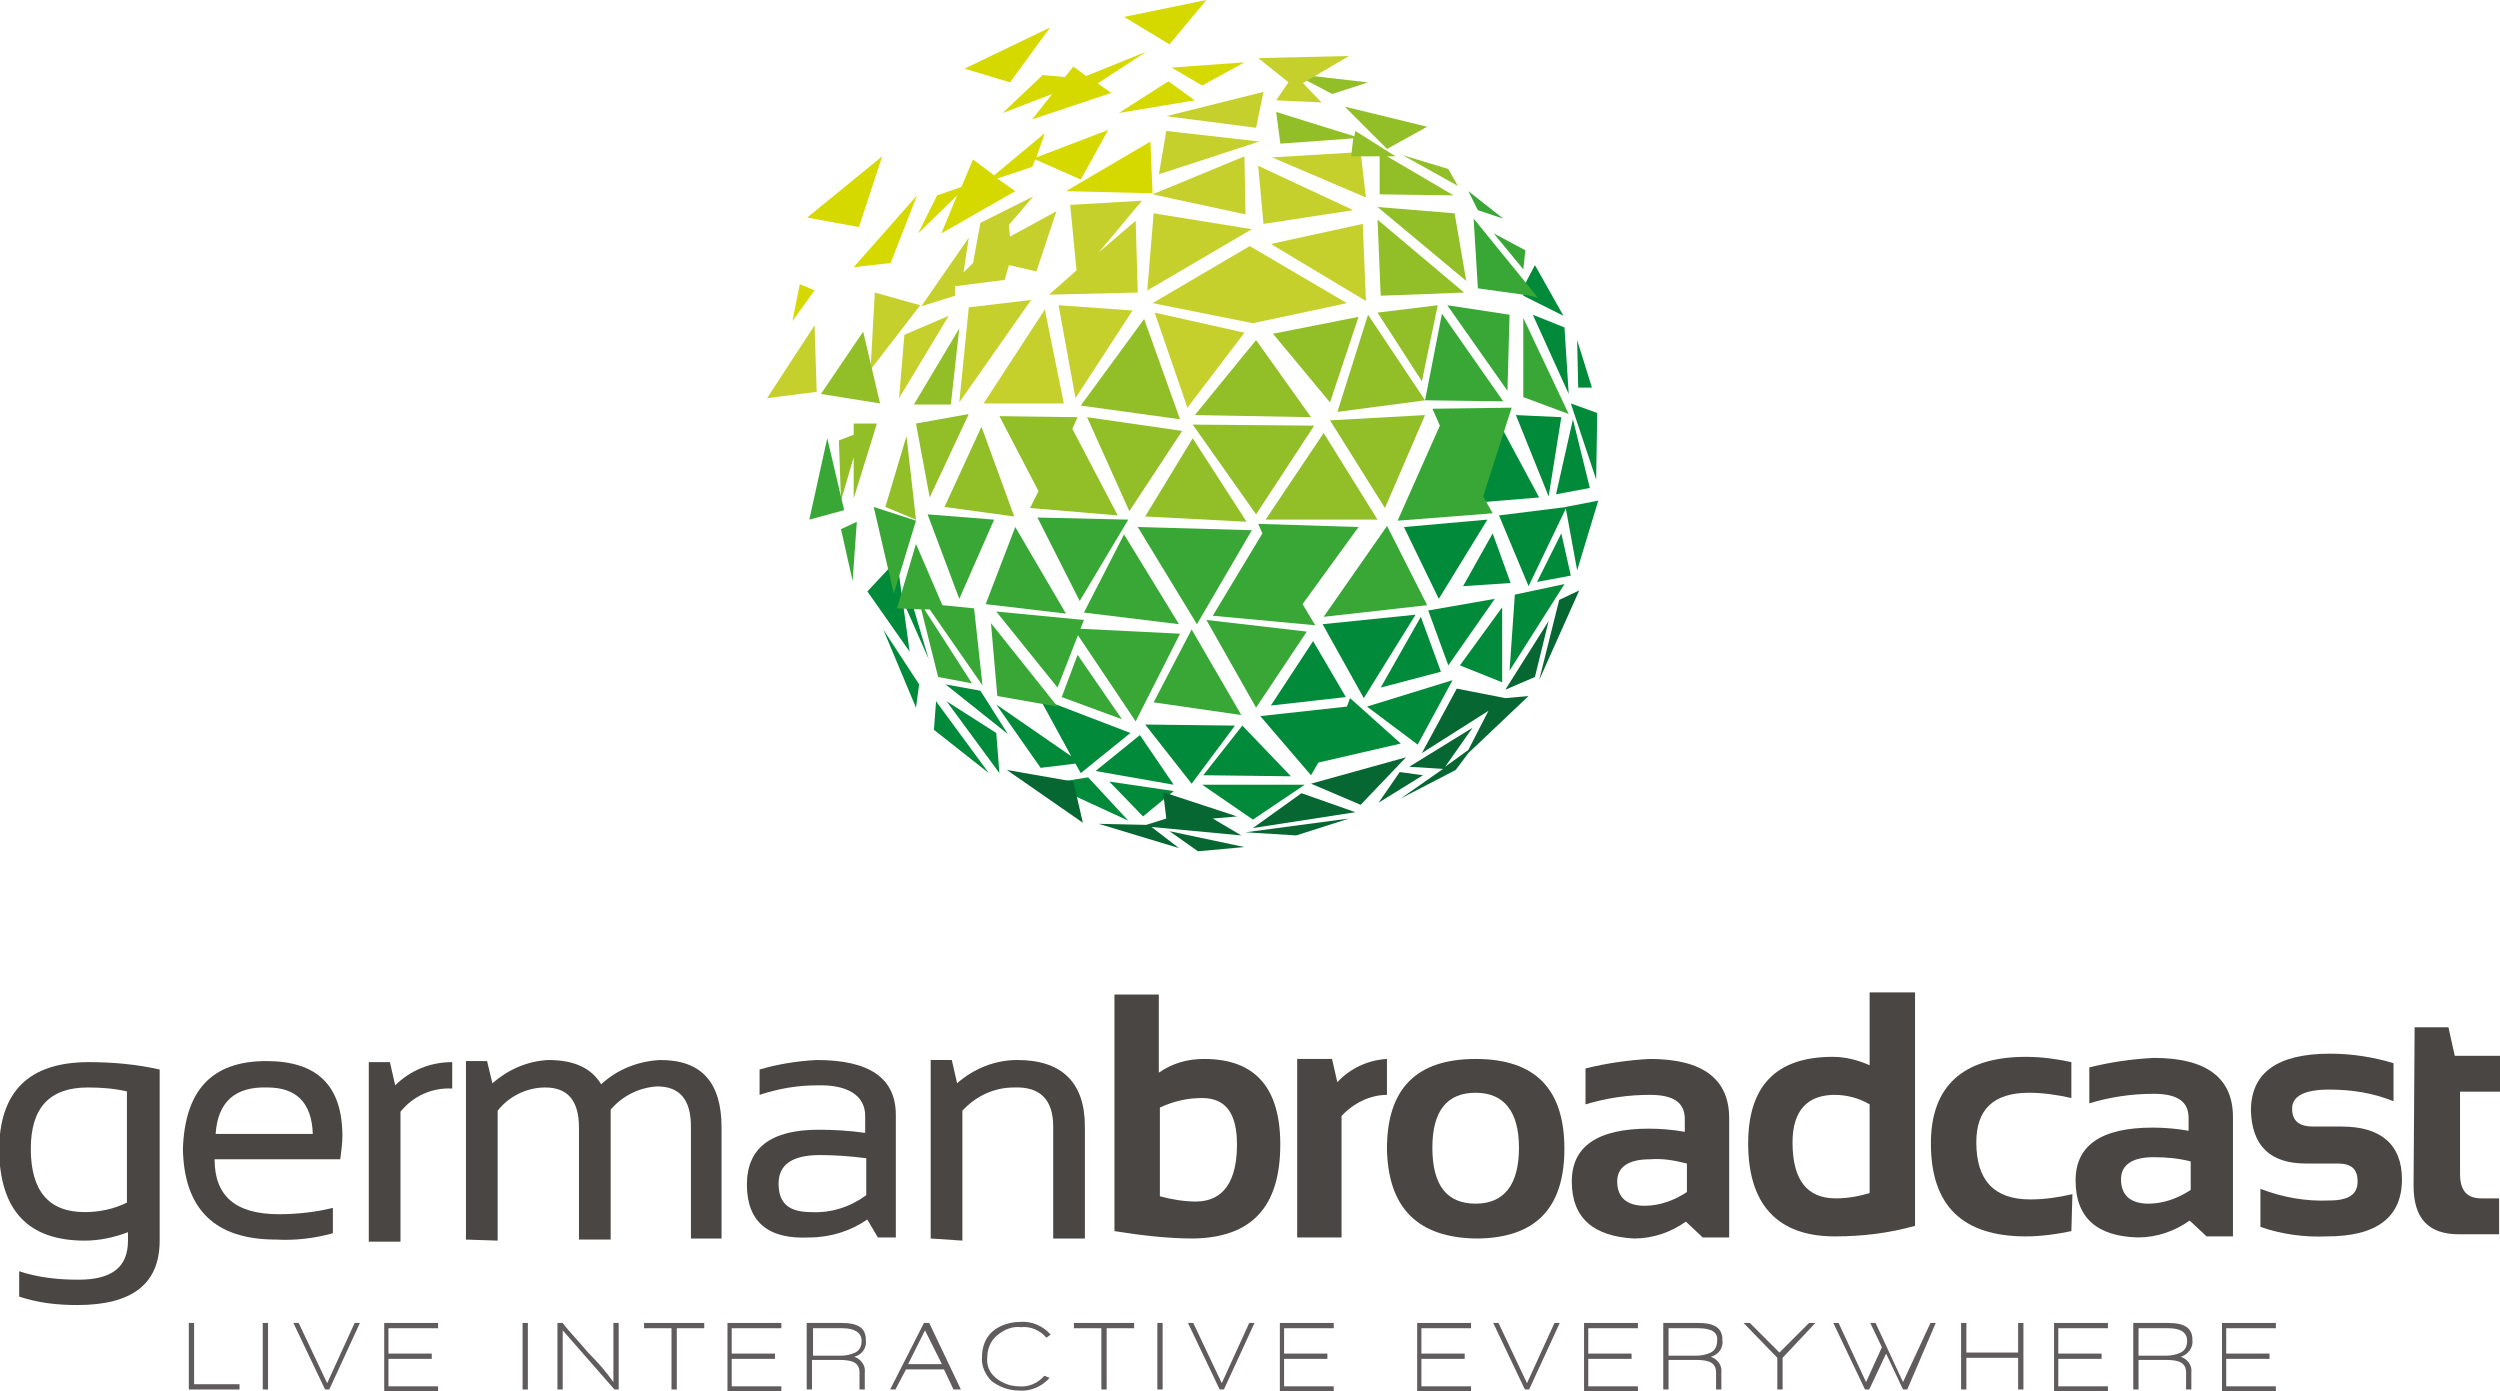 <?xml version="1.0" encoding="utf-8"?>
<!-- Generator: Adobe Illustrator 21.0.2, SVG Export Plug-In . SVG Version: 6.00 Build 0)  -->
<svg version="1.1" id="Ebene_1" xmlns="http://www.w3.org/2000/svg" xmlns:xlink="http://www.w3.org/1999/xlink" x="0px" y="0px"
	 viewBox="0 0 236.7 131.7" style="enable-background:new 0 0 236.7 131.7;" xml:space="preserve">
<style type="text/css">
	.st0{fill:#494644;}
	.st1{fill:#605C5E;}
	.st2{fill:#C6D02D;}
	.st3{fill:#92BF27;}
	.st4{fill:#38A736;}
	.st5{fill:#008A3A;}
	.st6{fill:#076732;}
	.st7{fill:#D6D900;}
</style>
<g id="Gruppe_95" transform="translate(537.817 1849.699)">
	<g id="Gruppe_93" transform="translate(0 93.963)">
		<g id="Gruppe_91">
			<path id="Pfad_408" class="st0" d="M-522.7-1826.2c0,4.1-2.6,6.1-7.8,6.1c-1.9,0-3.7-0.2-5.5-0.8v-2.4c1.8,0.6,3.7,0.8,5.6,0.8
				c3.2,0,4.7-1.2,4.7-3.7v-0.8c-1.3,0.5-2.7,0.8-4.1,0.8c-5.4,0-8-2.9-8.1-8.5c0-5.6,2.8-8.4,8.5-8.4c2.2,0,4.5,0.2,6.7,0.7
				L-522.7-1826.2z M-525.7-1840.3c-1.2-0.3-2.5-0.4-3.8-0.4c-3.6,0-5.4,1.9-5.4,5.8c0,4,1.7,6,5.1,6c1.4,0,2.8-0.3,4-0.9V-1840.3z"
				/>
			<path id="Pfad_409" class="st0" d="M-512.6-1843.2c4.8,0,7.2,2.3,7.2,7.1c0,0.7-0.1,1.4-0.2,2.2h-11.9c0,3.5,2,5.2,6.1,5.2
				c1.7,0,3.5-0.2,5.1-0.6v2.4c-1.8,0.5-3.6,0.7-5.4,0.6c-5.8,0-8.7-2.9-8.8-8.6C-520.3-1840.4-517.8-1843.2-512.6-1843.2z
				 M-517.4-1836.3h9.2c-0.1-3-1.6-4.4-4.3-4.4C-515.6-1840.8-517.2-1839.3-517.4-1836.3L-517.4-1836.3z"/>
			<path id="Pfad_410" class="st0" d="M-502.9-1826.2v-16.9h2l0.5,2.2c1.4-1.4,3.3-2.2,5.4-2.2v2.5c-1.9-0.1-3.7,0.7-4.9,2.2v12.3
				H-502.9z"/>
			<path id="Pfad_411" class="st0" d="M-493.7-1826.3v-16.9h2l0.5,2.1c1.5-1.3,3.3-2.1,5.3-2.2c2.5,0,4.1,0.8,5,2.3
				c1.5-1.4,3.5-2.2,5.6-2.3c3.9,0,5.8,2.1,5.8,6.4v10.5h-2.9v-10.6c0-2.6-1.1-3.8-3.2-3.8c-1.7,0.1-3.3,0.9-4.4,2.2v12.3h-3v-10.6
				c0-2.6-1.1-3.8-3.2-3.8c-1.7,0-3.4,0.8-4.5,2.2v12.3L-493.7-1826.3z"/>
			<path id="Pfad_412" class="st0" d="M-467.1-1831.5c0-3.5,2.3-5.2,6.8-5.2c1.5,0,3,0.1,4.4,0.3v-1.6c0-1.9-1.6-3-4.6-2.9
				c-1.8,0-3.6,0.3-5.4,0.9v-2.4c1.7-0.5,3.5-0.8,5.4-0.9c5,0,7.5,1.7,7.5,5.2v11.6h-1.7l-1-1.7c-1.6,1.1-3.5,1.7-5.5,1.7
				C-465.1-1826.3-467.1-1828-467.1-1831.5z M-460.2-1834.3c-2.6,0-3.9,0.9-3.9,2.7c0,1.9,1,2.7,3.1,2.7c1.9,0.1,3.7-0.5,5.2-1.6
				v-3.5C-457.3-1834.2-458.8-1834.3-460.2-1834.3L-460.2-1834.3z"/>
			<path id="Pfad_413" class="st0" d="M-449.7-1826.4v-16.9h2l0.5,2.2c1.6-1.4,3.6-2.2,5.7-2.2c4.2,0,6.4,2.1,6.4,6.3v10.6h-3v-10.6
				c0-2.5-1.2-3.8-3.7-3.7c-1.9,0-3.6,0.8-4.9,2.2v12.3L-449.7-1826.4z"/>
			<path id="Pfad_414" class="st0" d="M-432.4-1849.5h4.3v7.4c1.3-0.9,2.7-1.3,4.3-1.3c4.8,0,7.2,2.7,7.2,8.1c0,5.9-2.7,8.8-8.2,8.9
				c-2.5,0-5-0.3-7.5-0.7V-1849.5z M-428-1830.4c1.1,0.3,2.3,0.5,3.4,0.5c2.6,0,3.9-1.9,3.9-5.4c0-3-1.1-4.4-3.3-4.4
				c-1.4,0-2.7,0.3-4,0.9L-428-1830.4z"/>
			<path id="Pfad_415" class="st0" d="M-415-1826.5v-16.9h3.3l0.5,2.2c1.2-1.3,2.9-2.1,4.7-2.2v3.4c-1.6,0-3.2,0.8-4.3,2v11.5H-415z
				"/>
			<path id="Pfad_416" class="st0" d="M-406.5-1834.9c0-5.7,2.8-8.5,8.4-8.5c5.6,0,8.4,2.8,8.4,8.5c0,5.7-2.8,8.5-8.4,8.5
				C-403.6-1826.5-406.4-1829.3-406.5-1834.9z M-398.1-1829.7c2.7,0,4.1-1.8,4.1-5.3c0-3.4-1.4-5.2-4.1-5.2s-4.1,1.7-4.1,5.2
				C-402.2-1831.4-400.8-1829.7-398.1-1829.7L-398.1-1829.7z"/>
			<path id="Pfad_417" class="st0" d="M-389-1831.8c0-3.3,2.4-5,7.3-5c1.1,0,2.3,0.1,3.4,0.3v-1.2c0-1.6-1.1-2.3-3.3-2.3
				c-2.1,0-4.1,0.3-6.1,0.9v-3.4c2-0.5,4.1-0.8,6.1-0.9c5,0,7.5,1.9,7.5,5.6v11.3h-2.5l-1.6-1.5c-1.4,1-3.1,1.6-4.9,1.6
				C-386.9-1826.6-389-1828.3-389-1831.8z M-381.6-1833.9c-2,0-3.1,0.7-3.1,2.1c0,1.5,0.9,2.3,2.6,2.3c1.4,0,2.8-0.5,4-1.3v-2.7
				C-379.3-1833.8-380.4-1834-381.6-1833.9z"/>
			<path id="Pfad_418" class="st0" d="M-356.5-1827.6c-2.5,0.7-5,1-7.6,1c-5.4,0-8.2-3-8.2-8.8c0-5.4,2.6-8.2,8-8.2
				c1.2,0,2.4,0.3,3.5,0.8v-6.9h4.3L-356.5-1827.6z M-360.8-1839.1c-1-0.6-2.2-0.9-3.3-0.9c-2.6,0-4,1.5-4,4.5
				c0,3.6,1.4,5.3,4.1,5.3c1.1,0,2.2-0.2,3.2-0.5L-360.8-1839.1z"/>
			<path id="Pfad_419" class="st0" d="M-341.7-1827.1c-1.4,0.3-2.9,0.5-4.3,0.5c-6,0-9-2.9-9-8.8c0-5.4,3-8.2,9-8.2
				c1.5,0,2.9,0.2,4.3,0.5v3.4c-1.3-0.3-2.7-0.5-4-0.5c-3.4,0-5,1.6-5,4.7c0,3.6,1.7,5.4,5.1,5.4c1.4,0,2.7-0.2,4-0.5L-341.7-1827.1
				z"/>
			<path id="Pfad_420" class="st0" d="M-341.3-1831.9c0-3.3,2.4-5,7.3-5c1.1,0,2.3,0.1,3.4,0.3v-1.2c0-1.6-1.1-2.3-3.3-2.3
				c-2.1,0-4.1,0.3-6.1,0.9v-3.4c2-0.5,4.1-0.8,6.1-0.9c5,0,7.5,1.9,7.5,5.6v11.3h-2.5l-1.6-1.5c-1.4,1-3.1,1.6-4.9,1.6
				C-339.2-1826.6-341.3-1828.3-341.3-1831.9z M-333.9-1834.1c-2,0-3.1,0.7-3.1,2.1c0,1.5,0.9,2.3,2.6,2.3c1.4,0,2.8-0.5,4-1.3v-2.7
				C-331.6-1834-332.7-1834.1-333.9-1834.1L-333.9-1834.1z"/>
			<path id="Pfad_421" class="st0" d="M-323.8-1827.5v-3.6c2.1,0.8,4.3,1.2,6.5,1.1c1.9,0,2.7-0.6,2.7-1.8s-0.6-1.7-1.9-1.7h-3
				c-3.4,0-5.1-1.7-5.2-5c0-3.6,2.5-5.4,7.5-5.4c2,0,4,0.3,6,0.9v3.6c-2-0.8-4-1.1-6.1-1.1c-2.3,0-3.5,0.6-3.5,1.8
				c0,1.2,0.7,1.7,2,1.7h2.7c3.7,0,5.7,1.7,5.7,5c0,3.6-2.4,5.4-7.1,5.4C-319.6-1826.5-321.8-1826.8-323.8-1827.5z"/>
			<path id="Pfad_422" class="st0" d="M-309.2-1846.4h3.2l0.6,2.7h4.3v3.4h-3.8v7.8c0,1.6,0.7,2.3,2,2.3h1.7v3.4h-3.8
				c-2.9,0-4.3-1.5-4.3-4.6L-309.2-1846.4z"/>
		</g>
		<g id="Gruppe_92" transform="translate(17.861 31.295)">
			<path id="Pfad_423" class="st1" d="M-537.8-1843.4v-6.3h0.5v5.8h4.3v0.5H-537.8z"/>
			<path id="Pfad_424" class="st1" d="M-530.8-1843.4v-6.3h0.5v6.3H-530.8z"/>
			<path id="Pfad_425" class="st1" d="M-524.5-1843.4h-0.4l-3-6.3h0.5l2.7,5.7l2.6-5.7h0.5L-524.5-1843.4z"/>
			<path id="Pfad_426" class="st1" d="M-519.3-1843.4v-6.3h5.1v0.5h-4.7v2.4h4.1v0.5h-4.1v2.6h4.7v0.5h-5.1V-1843.4z"/>
			<path id="Pfad_427" class="st1" d="M-506.2-1843.4v-6.3h0.5v6.3H-506.2z"/>
			<path id="Pfad_428" class="st1" d="M-497.5-1843.4l-4.9-5.6v5.6h-0.5v-6.3h0.5c0.5,0.7,1.4,1.6,2.4,2.8c0.9,0.9,1.7,1.8,2.4,2.8
				v-5.6h0.5v6.3H-497.5z"/>
			<path id="Pfad_429" class="st1" d="M-491.6-1849.2v5.8h-0.5v-5.8h-2.6v-0.5h5.7v0.5H-491.6z"/>
			<path id="Pfad_430" class="st1" d="M-486.8-1843.4v-6.3h5.1v0.5h-4.7v2.4h4.1v0.5h-4.1v2.6h4.7v0.5h-5.1V-1843.4z"/>
			<path id="Pfad_431" class="st1" d="M-474.8-1846.5c0.6,0.2,1.1,0.8,1,1.5v1.6h-0.5v-1.6c0-0.9-0.6-1.2-1.9-1.2h-2.6v2.8h-0.5
				v-6.3h3.3c1.6,0,2.3,0.5,2.3,1.6C-473.6-1847.4-474-1846.7-474.8-1846.5C-474.7-1846.5-474.7-1846.5-474.8-1846.5z
				 M-475.9-1849.2h-2.8v2.6h2.6c0.5,0,1-0.1,1.4-0.3c0.4-0.2,0.6-0.6,0.6-1.1C-474.1-1848.8-474.8-1849.2-475.9-1849.2
				L-475.9-1849.2z"/>
			<path id="Pfad_432" class="st1" d="M-465.4-1843.4l-0.9-1.9h-3.6l-1,1.9h-0.5l3.2-6.3h0.5l3,6.3H-465.4z M-468.1-1849l-1.6,3.2
				h3.2L-468.1-1849z"/>
			<path id="Pfad_433" class="st1" d="M-456.6-1848.3c-0.6-0.7-1.5-1.1-2.4-1c-0.8-0.1-1.6,0.2-2.3,0.8c-0.6,0.5-0.9,1.3-0.9,2
				c-0.1,0.8,0.2,1.5,0.8,2c0.6,0.5,1.4,0.8,2.2,0.8c0.9,0.1,1.8-0.3,2.4-1l0.5,0.2c-0.7,0.8-1.8,1.3-2.9,1.2
				c-0.9,0-1.8-0.3-2.6-0.9c-0.6-0.6-1-1.5-0.9-2.3c0-0.9,0.3-1.8,1-2.4c0.7-0.6,1.7-0.9,2.6-0.9c1.1-0.1,2.2,0.4,2.9,1.2
				L-456.6-1848.3z"/>
			<path id="Pfad_434" class="st1" d="M-450.9-1849.2v5.8h-0.5v-5.8h-2.6v-0.5h5.7v0.5H-450.9z"/>
			<path id="Pfad_435" class="st1" d="M-446.1-1843.4v-6.3h0.5v6.3H-446.1z"/>
			<path id="Pfad_436" class="st1" d="M-439.8-1843.4h-0.4l-3-6.3h0.5l2.7,5.7l2.6-5.7h0.5L-439.8-1843.4z"/>
			<path id="Pfad_437" class="st1" d="M-434.5-1843.4v-6.3h5.1v0.5h-4.7v2.4h4.1v0.5h-4.1v2.6h4.7v0.5h-5.1V-1843.4z"/>
			<path id="Pfad_438" class="st1" d="M-421.5-1843.4v-6.3h5.1v0.5h-4.7v2.4h4.1v0.5h-4.1v2.6h4.7v0.5h-5.1V-1843.4z"/>
			<path id="Pfad_439" class="st1" d="M-410.9-1843.4h-0.4l-3-6.3h0.5l2.7,5.7l2.6-5.7h0.5L-410.9-1843.4z"/>
			<path id="Pfad_440" class="st1" d="M-405.7-1843.4v-6.3h5.1v0.5h-4.7v2.4h4.1v0.5h-4.1v2.6h4.7v0.5h-5.1V-1843.4z"/>
			<path id="Pfad_441" class="st1" d="M-393.7-1846.5c0.6,0.2,1.1,0.8,1,1.5v1.6h-0.5v-1.6c0-0.9-0.6-1.2-1.9-1.2h-2.6v2.8h-0.5
				v-6.3h3.3c1.6,0,2.3,0.5,2.3,1.6C-392.5-1847.4-392.9-1846.7-393.7-1846.5C-393.6-1846.5-393.7-1846.5-393.7-1846.5z
				 M-394.9-1849.2h-2.8v2.6h2.6c0.5,0,1-0.1,1.4-0.3c0.4-0.2,0.6-0.6,0.6-1.1C-393-1848.8-393.6-1849.2-394.9-1849.2L-394.9-1849.2
				z"/>
			<path id="Pfad_442" class="st1" d="M-386.9-1846.4v3h-0.5v-3l-3.2-3.3h0.6l2.8,2.8l2.8-2.8h0.6L-386.9-1846.4z"/>
			<path id="Pfad_443" class="st1" d="M-375.1-1843.4h-0.4l-1.6-3.4l-1.6,3.4h-0.4l-3-6.3h0.5l2.6,5.6l1.5-3.3l-1.1-2.3h0.5l2.6,5.6
				l2.6-5.6h0.5L-375.1-1843.4z"/>
			<path id="Pfad_444" class="st1" d="M-364.6-1843.4v-3h-4.9v3h-0.5v-6.3h0.5v2.8h4.9v-2.8h0.5v6.3H-364.6z"/>
			<path id="Pfad_445" class="st1" d="M-361.2-1843.4v-6.3h5.1v0.5h-4.7v2.4h4.1v0.5h-4.1v2.6h4.7v0.5h-5.1V-1843.4z"/>
			<path id="Pfad_446" class="st1" d="M-349.2-1846.5c0.6,0.2,1.1,0.8,1,1.5v1.6h-0.5v-1.6c0-0.9-0.6-1.2-1.9-1.2h-2.6v2.8h-0.5
				v-6.3h3.3c1.6,0,2.3,0.5,2.3,1.6C-348-1847.4-348.5-1846.7-349.2-1846.5z M-350.4-1849.2h-2.8v2.6h2.6c0.5,0,1-0.1,1.4-0.3
				c0.4-0.2,0.6-0.6,0.6-1.1C-348.6-1848.8-349.2-1849.2-350.4-1849.2L-350.4-1849.2z"/>
			<path id="Pfad_447" class="st1" d="M-345.3-1843.4v-6.3h5.1v0.5h-4.7v2.4h4.1v0.5h-4.1v2.6h4.7v0.5h-5.1V-1843.4z"/>
		</g>
	</g>
	<g id="Gruppe_94" transform="translate(72.608)">
		<path id="Pfad_448" class="st2" d="M-481.4-1828.5l0.3,7.3l-9-5.4L-481.4-1828.5z"/>
		<path id="Pfad_449" class="st3" d="M-484.3-1840.8l-3.6-1.9l7,0.8L-484.3-1840.8z"/>
		<path id="Pfad_450" class="st2" d="M-501.3-1821l9.5,1.9l8.9-1.9l-9.2-5.4L-501.3-1821z"/>
		<path id="Pfad_451" class="st2" d="M-498-1811.1l5.4-7.1l-8.5-1.9L-498-1811.1z"/>
		<path id="Pfad_452" class="st2" d="M-508.6-1812l5.4-8.3l-7-0.5L-508.6-1812z"/>
		<path id="Pfad_453" class="st2" d="M-501.2-1829.5l-0.6,7.3l9.9-5.8L-501.2-1829.5z"/>
		<path id="Pfad_454" class="st2" d="M-492.6-1834.9l-8.7,3.6l8.8,1.9L-492.6-1834.9z"/>
		<path id="Pfad_455" class="st2" d="M-490.8-1828.5l8.5-1.3l-9-4.2L-490.8-1828.5z"/>
		<path id="Pfad_456" class="st2" d="M-481.1-1831l-0.5-4.3l-8.4,0.5L-481.1-1831z"/>
		<path id="Pfad_457" class="st2" d="M-509.1-1830.3l0.6,6.2l-2.6,2.3l8.4-0.2l-0.2-6.8l-3.5,3l4.1-4.9L-509.1-1830.3z"/>
		<path id="Pfad_458" class="st2" d="M-514.9-1824.6l2.6,0.6l1.9-5.7l-4.4,2.4l-0.1-1.1l2.3-2.7l-5,2.5l-0.7,3.8l-0.9,0.9l0.5-3.3
			l-4.5,6.5l3.2-1v-0.9l4.7-0.6L-514.9-1824.6z"/>
		<path id="Pfad_459" class="st2" d="M-518.7-1820.6l-0.9,9l6.8-9.7L-518.7-1820.6z"/>
		<path id="Pfad_460" class="st2" d="M-517.3-1811.5h7.6l-1.8-8.9L-517.3-1811.5z"/>
		<path id="Pfad_461" class="st2" d="M-525.3-1812l4.7-7.8l-4.2,1.8L-525.3-1812z"/>
		<path id="Pfad_462" class="st2" d="M-528-1814.7l4.7-6.1l-4.3-1.2L-528-1814.7z"/>
		<path id="Pfad_463" class="st2" d="M-537.8-1812l4.7-0.6l-0.2-6.3L-537.8-1812z"/>
		<path id="Pfad_464" class="st2" d="M-490.8-1841l-9.2,2.3l8.5,1.1L-490.8-1841z"/>
		<path id="Pfad_465" class="st2" d="M-500-1837.3l-0.7,4.1l9.5-3.1L-500-1837.3z"/>
		<path id="Pfad_466" class="st2" d="M-482.7-1844.4l-8.6,0.2l3.5,2.8L-482.7-1844.4z"/>
		<path id="Pfad_467" class="st2" d="M-487.9-1842.7l-1.7,2.5l4.3,0.2L-487.9-1842.7z"/>
		<path id="Pfad_468" class="st4" d="M-508.8-1790.2l10.1,0.5l-4.2,8.3L-508.8-1790.2z"/>
		<path id="Pfad_469" class="st5" d="M-508.1-1776.5l4.7-3.8l-8.6-3.3l3,5.5l-7.1-4.9l4.2,6l3.3-0.4L-508.1-1776.5z"/>
		<path id="Pfad_470" class="st5" d="M-525.5-1796.7l-2.8,3l4,5.7L-525.5-1796.7z"/>
		<path id="Pfad_471" class="st5" d="M-523.7-1782.7l0.3-2.2l-3.4-5.2L-523.7-1782.7z"/>
		<path id="Pfad_472" class="st5" d="M-522-1780.6l5.2,4.1l-5-6.8L-522-1780.6z"/>
		<path id="Pfad_473" class="st5" d="M-520.8-1783.3l5,6.8l-0.3-3.8L-520.8-1783.3z"/>
		<path id="Pfad_474" class="st5" d="M-524.8-1792.5l2.3,5.2l-1.6-5.4L-524.8-1792.5z"/>
		<path id="Pfad_475" class="st5" d="M-520.9-1784.9l5.9,4.7l-2.6-4.1L-520.9-1784.9z"/>
		<path id="Pfad_476" class="st5" d="M-506.7-1776.7l7.4,1.3l-3.2-4.7L-506.7-1776.7z"/>
		<path id="Pfad_477" class="st5" d="M-502-1781.1l4.4,5.6l4.1-5.5L-502-1781.1z"/>
		<path id="Pfad_478" class="st5" d="M-511.2-1775.5l7.6,3.5l-3.8-4.1L-511.2-1775.5z"/>
		<path id="Pfad_479" class="st5" d="M-502.2-1772.4l2.9-2.4l-6.1-0.9L-502.2-1772.4z"/>
		<path id="Pfad_480" class="st5" d="M-468.3-1809.3l-2.5,7.2l6.1-0.5L-468.3-1809.3z"/>
		<path id="Pfad_481" class="st5" d="M-462.6-1810.2l-4.3-0.2l3.1,7.7L-462.6-1810.2z"/>
		<path id="Pfad_482" class="st5" d="M-459.9-1803.5l-1.6-6.5l-1.6,7.1L-459.9-1803.5z"/>
		<path id="Pfad_483" class="st5" d="M-459.2-1810.6l-2.5-0.9l2.4,7.2L-459.2-1810.6z"/>
		<path id="Pfad_484" class="st5" d="M-465.7-1794.2l3.6-7.5l-6.4,0.8L-465.7-1794.2z"/>
		<path id="Pfad_485" class="st5" d="M-462.2-1801.7l1.1,6l2-6.6L-462.2-1801.7z"/>
		<path id="Pfad_486" class="st5" d="M-469.6-1800.5l-7.9,0.7l3.3,6.8L-469.6-1800.5z"/>
		<path id="Pfad_487" class="st5" d="M-461.9-1812.4l-0.4-6.3l-3-1.2L-461.9-1812.4z"/>
		<path id="Pfad_488" class="st5" d="M-459.7-1813l-1.4-4.5l0.1,4.5H-459.7z"/>
		<path id="Pfad_489" class="st5" d="M-465.1-1824.6l-1.1,2.1v0.8l3.8,1.9L-465.1-1824.6z"/>
		<path id="Pfad_490" class="st5" d="M-469.1-1799.2l-2.8,5l4.5-0.3L-469.1-1799.2z"/>
		<path id="Pfad_491" class="st5" d="M-488.2-1776.2l-4.6-4.8l-3.7,4.7L-488.2-1776.2z"/>
		<path id="Pfad_492" class="st5" d="M-476.2-1779.2l3.3-6.1l-8.1,2.5L-476.2-1779.2z"/>
		<path id="Pfad_493" class="st5" d="M-482.9-1782.8l-8.2,0.9l4.8,5.6l0.7-1.2l7.8-1.8l-4.8-4.3L-482.9-1782.8z"/>
		<path id="Pfad_494" class="st5" d="M-486.1-1789l-4,6.1l7.1-0.8L-486.1-1789z"/>
		<path id="Pfad_495" class="st5" d="M-476.4-1791.5l-8.8,0.9l3.9,7L-476.4-1791.5z"/>
		<path id="Pfad_496" class="st5" d="M-491.8-1772.1l4.9-3.3h-9.7L-491.8-1772.1z"/>
		<path id="Pfad_497" class="st5" d="M-467.5-1786.2l5.2-8.2l-4.7,1L-467.5-1786.2z"/>
		<path id="Pfad_498" class="st5" d="M-464.9-1794.6l3.2-0.6l-0.9-4L-464.9-1794.6z"/>
		<path id="Pfad_499" class="st5" d="M-479.7-1784.6l5.7-1.5l-1.9-5.2L-479.7-1784.6z"/>
		<path id="Pfad_500" class="st5" d="M-468.9-1793l-6.3,1.1l1.9,5.2L-468.9-1793z"/>
		<path id="Pfad_501" class="st5" d="M-468.2-1785.1v-7.1l-4,5.5L-468.2-1785.1z"/>
		<path id="Pfad_502" class="st6" d="M-515.1-1776.8l7.2,5l-0.9-3.9L-515.1-1776.8z"/>
		<path id="Pfad_503" class="st6" d="M-492.9-1770.6l-2.7-1.6l2.3-0.2l-7-2.3l0.3,2.5l-1.9,0.6l-4.5-0.1l7.6,2.3l-2.6-2
			L-492.9-1770.6z"/>
		<path id="Pfad_504" class="st6" d="M-486.3-1775.5l4.7,2l4.3-4.5L-486.3-1775.5z"/>
		<path id="Pfad_505" class="st6" d="M-491.8-1771.3l9.7-1.5l-5.1-1.8L-491.8-1771.3z"/>
		<path id="Pfad_506" class="st6" d="M-462.8-1792.9l-1.9,7.6l3.8-8.5L-462.8-1792.9z"/>
		<path id="Pfad_507" class="st6" d="M-467.9-1784.4l2.8-1.2l1.3-5.3L-467.9-1784.4z"/>
		<path id="Pfad_508" class="st6" d="M-467.9-1783.6l-4.6-0.9l-3.3,6.1l6.3-4l-1.9,3.7l-2.2,1.6l2.6-3.7l-6,3.7l3.2,0.2l-4,2.8
			l5.2-2.7l1.2-1.6l5.7-5.4L-467.9-1783.6z"/>
		<path id="Pfad_509" class="st6" d="M-497-1769.1l4.4-0.4l-7.1-1.5L-497-1769.1z"/>
		<path id="Pfad_510" class="st6" d="M-487.7-1770.6l5-1.6l-9.8,1.3L-487.7-1770.6z"/>
		<path id="Pfad_511" class="st6" d="M-477.9-1776.6l-2,2.9l4.2-2.6L-477.9-1776.6z"/>
		<path id="Pfad_512" class="st3" d="M-497.5-1809.5l6,8.5l5.5-8.4L-497.5-1809.5z"/>
		<path id="Pfad_513" class="st3" d="M-479.3-1801.6l3.8-8.8l-9,0.5L-479.3-1801.6z"/>
		<path id="Pfad_514" class="st3" d="M-490.6-1800.5h10.6l-5.1-8.2L-490.6-1800.5z"/>
		<path id="Pfad_515" class="st3" d="M-502-1800.8l9.6,0.5l-5.1-7.9L-502-1800.8z"/>
		<path id="Pfad_516" class="st3" d="M-507.5-1810.2l4,8.9l5-7.6L-507.5-1810.2z"/>
		<path id="Pfad_517" class="st3" d="M-508.4-1810.2l-7.4-0.1l3.7,7.1l-0.8,1.6l8.3,0.7l-4.3-8.2L-508.4-1810.2z"/>
		<path id="Pfad_518" class="st3" d="M-521-1801.7l6.6,0.9l-3.1-8.5L-521-1801.7z"/>
		<path id="Pfad_519" class="st3" d="M-523.7-1809.6l1.3,7l3.7-7.9L-523.7-1809.6z"/>
		<path id="Pfad_520" class="st3" d="M-526.6-1801.7l2.9,1.2l-0.9-7.9L-526.6-1801.7z"/>
		<path id="Pfad_521" class="st3" d="M-529.7-1808.5l-1.3,0.5l0.2,5.7l1.2-4.1v3.9l2.2-7.1h-2.2V-1808.5z"/>
		<path id="Pfad_522" class="st3" d="M-483.8-1810.7l8.3-1.1l-5.4-8.1L-483.8-1810.7z"/>
		<path id="Pfad_523" class="st3" d="M-481.8-1819.7l-8.1,1.6l5.4,6.5L-481.8-1819.7z"/>
		<path id="Pfad_524" class="st3" d="M-475.8-1813.6l1.5-7.2l-5.7,0.7L-475.8-1813.6z"/>
		<path id="Pfad_525" class="st3" d="M-480-1830.1l8.4,7l-1.1-6.4L-480-1830.1z"/>
		<path id="Pfad_526" class="st3" d="M-479.7-1821.7l7.9-0.3l-8.2-6.9L-479.7-1821.7z"/>
		<path id="Pfad_527" class="st3" d="M-491.5-1817.5l-5.8,7.1l11,0.2L-491.5-1817.5z"/>
		<path id="Pfad_528" class="st3" d="M-502.1-1819.5l-6,8.2l9.4,1.3L-502.1-1819.5z"/>
		<path id="Pfad_529" class="st3" d="M-519.6-1818.6l-4.3,7.2h3.5L-519.6-1818.6z"/>
		<path id="Pfad_530" class="st3" d="M-532.7-1812.4l5.6,0.9l-1.6-6.8L-532.7-1812.4z"/>
		<path id="Pfad_531" class="st3" d="M-475.3-1837.7l-7.8-1.9l4,4L-475.3-1837.7z"/>
		<path id="Pfad_532" class="st3" d="M-482.3-1836.6l-0.2,1.7h2.7v3.6l7,0.1l-6.3-3.7h0.8l-3.8-2.4l-0.1,0.5l-7.4-2.3l0.4,3
			L-482.3-1836.6z"/>
		<path id="Pfad_533" class="st3" d="M-472.4-1832.1l-0.9-1.6l-4.3-1.3L-472.4-1832.1z"/>
		<path id="Pfad_534" class="st7" d="M-509.5-1831.6l8.2,0.2l-0.2-4.9L-509.5-1831.6z"/>
		<path id="Pfad_535" class="st7" d="M-535.4-1819.3l2.1-2.9l-1.4-0.6L-535.4-1819.3z"/>
		<path id="Pfad_536" class="st7" d="M-526.9-1834.9l-7.1,5.8l4.9,0.9L-526.9-1834.9z"/>
		<path id="Pfad_537" class="st7" d="M-526.1-1824.8l2.5-6.4l-6,6.8L-526.1-1824.8z"/>
		<path id="Pfad_538" class="st7" d="M-504.5-1839l7.2-1.2l-2.5-1.8L-504.5-1839z"/>
		<path id="Pfad_539" class="st7" d="M-499.5-1843.3l2.9,1.7l4-2.2L-499.5-1843.3z"/>
		<path id="Pfad_540" class="st7" d="M-512.4-1834.6l4.3,1.9l2.6-4.7l-6.8,2.6l0.8-2.3l-4.8,4l-2-1.5l-1.1,2.6l-2.3,0.8l-1.8,3.6
			l3.7-3.6l-1.5,3.6l7-4l-1.7-1.2l3.3-1.1L-512.4-1834.6z"/>
		<path id="Pfad_541" class="st7" d="M-509.6-1842.4l-2.1-0.2l-3.8,3.6l4.7-1.8l-1.9,2.4l7.5-2.5l-1.3-0.9l4.6-3l-5.7,2.3l-1.2-0.9
			L-509.6-1842.4z"/>
		<path id="Pfad_542" class="st7" d="M-511-1847.1l-8.1,3.9l4.3,1.3L-511-1847.1z"/>
		<path id="Pfad_543" class="st7" d="M-496.2-1849.7l-7.8,1.6l4.3,2.6L-496.2-1849.7z"/>
		<path id="Pfad_544" class="st4" d="M-532.1-1808.2l-1.7,7.7l3.3-0.9L-532.1-1808.2z"/>
		<path id="Pfad_545" class="st4" d="M-474.8-1811l0.7,1.6l-4,9l9-0.7l-0.9-1.6l2.7-8.4L-474.8-1811z"/>
		<path id="Pfad_546" class="st4" d="M-485.1-1791.3l9.8-1.1l-3.8-7.5L-485.1-1791.3z"/>
		<path id="Pfad_547" class="st4" d="M-481.8-1799.8l-9.5-0.3l0.4,0.9l-4.7,7.8l9.7,0.9l-1.2-2L-481.8-1799.8z"/>
		<path id="Pfad_548" class="st4" d="M-491.9-1799.5l-10.8-0.3l5.6,9.2L-491.9-1799.5z"/>
		<path id="Pfad_549" class="st4" d="M-507.8-1791.7l9,1.1l-5.2-8.5L-507.8-1791.7z"/>
		<path id="Pfad_550" class="st4" d="M-503.6-1800.5l-8.6-0.2l4,7.9L-503.6-1800.5z"/>
		<path id="Pfad_551" class="st4" d="M-514.3-1799.8l-2.8,7.3l7.6,0.9L-514.3-1799.8z"/>
		<path id="Pfad_552" class="st4" d="M-516.3-1800.5l-6.3-0.5l3,8L-516.3-1800.5z"/>
		<path id="Pfad_553" class="st4" d="M-527.7-1801.7l1.9,8.2l2.1-6.9L-527.7-1801.7z"/>
		<path id="Pfad_554" class="st4" d="M-529.7-1794.7l0.4-5.6l-1.5,0.7L-529.7-1794.7z"/>
		<path id="Pfad_555" class="st4" d="M-473.9-1820l-1.6,8.2l7.4,0.1L-473.9-1820z"/>
		<path id="Pfad_556" class="st4" d="M-467.5-1819.9l-5.9-0.9l5.7,8.1L-467.5-1819.9z"/>
		<path id="Pfad_557" class="st4" d="M-466.2-1819.6v7.5l4.3,1.6L-466.2-1819.6z"/>
		<path id="Pfad_558" class="st4" d="M-464.8-1821.5l-6.1-7.5l0.4,6.6l4.3,0.6l0.6,0.1L-464.8-1821.5z"/>
		<path id="Pfad_559" class="st4" d="M-466.2-1824.2l0.2-1.8l-3-1.6L-466.2-1824.2z"/>
		<path id="Pfad_560" class="st4" d="M-468.1-1829l-3.3-2.6l0.9,1.8L-468.1-1829z"/>
		<path id="Pfad_561" class="st4" d="M-491.5-1782.7l4.8-7.2l-9.5-1.1L-491.5-1782.7z"/>
		<path id="Pfad_562" class="st4" d="M-501.2-1783.2l8.3,1.2l-4.7-8.1L-501.2-1783.2z"/>
		<path id="Pfad_563" class="st4" d="M-516.1-1791.8l5.8,7.2l2.5-6.4L-516.1-1791.8z"/>
		<path id="Pfad_564" class="st4" d="M-517.4-1784.8l-0.8-7.3l-3-0.3l-2.5-5.8l-1.8,6.1l2.3,0.1l1.6,6.4l3.2,0.6l-4.5-7h0.5
			L-517.4-1784.8z"/>
		<path id="Pfad_565" class="st4" d="M-516-1783.8l5.7,1l-6.3-7.9L-516-1783.8z"/>
		<path id="Pfad_566" class="st4" d="M-509.9-1783.7l5.7,2.1l-4.2-6.1L-509.9-1783.7z"/>
	</g>
</g>
</svg>

